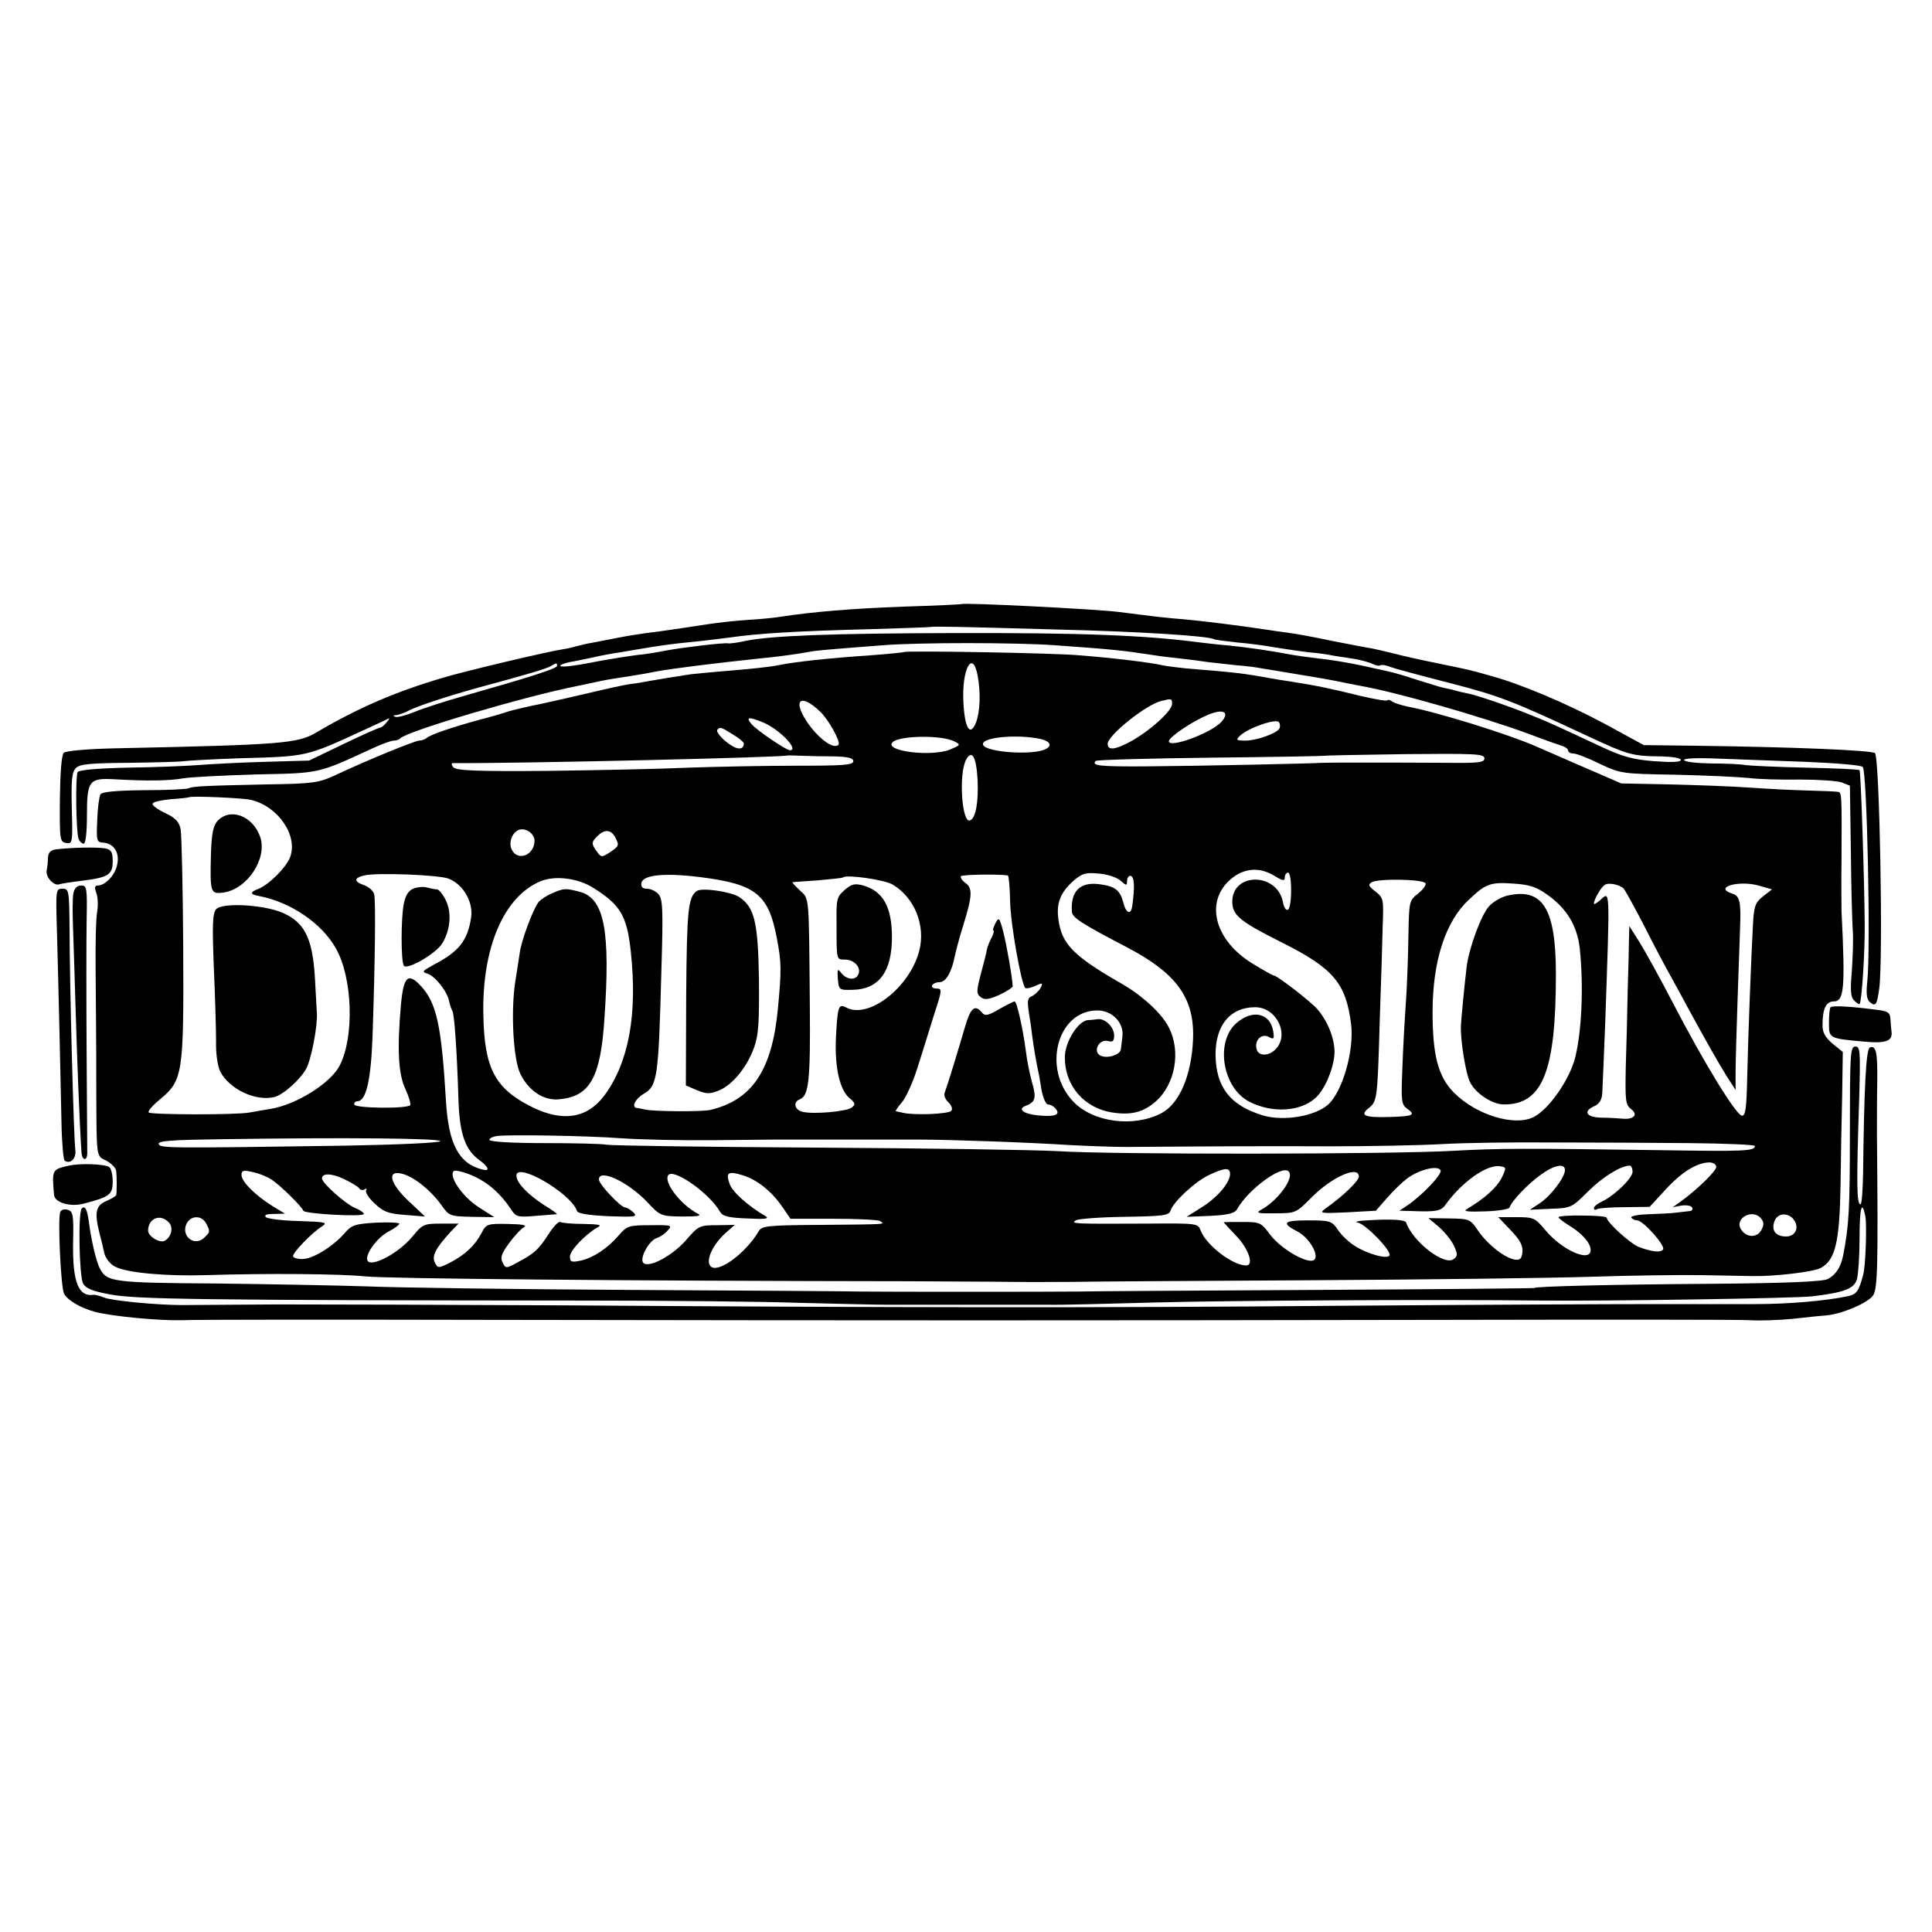 <?xml version="1.0" standalone="no"?>
<!DOCTYPE svg PUBLIC "-//W3C//DTD SVG 20010904//EN"
 "http://www.w3.org/TR/2001/REC-SVG-20010904/DTD/svg10.dtd">
<svg version="1.0" xmlns="http://www.w3.org/2000/svg"
 width="600pt" height="600pt" viewBox="0 0 600 600"
 preserveAspectRatio="xMidYMid meet">
<g transform="translate(0,600) scale(0.1,-0.1)"
fill="#000000" stroke="none">
<path d="M2987 4124 c-1 -1 -83 -5 -182 -8 -161 -6 -282 -16 -385 -32 -19 -3
-61 -7 -95 -9 -33 -2 -91 -8 -130 -14 -38 -6 -105 -16 -148 -22 -43 -5 -102
-14 -130 -20 -29 -6 -63 -12 -77 -15 -14 -2 -36 -7 -50 -11 -14 -4 -32 -8 -40
-9 -43 -6 -306 -68 -375 -89 -149 -44 -264 -94 -393 -170 -58 -34 -104 -38
-625 -49 -89 -2 -153 -8 -159 -14 -7 -7 -11 -63 -12 -144 -1 -127 0 -133 20
-136 19 -3 20 1 17 107 -2 89 0 113 13 126 12 12 44 15 162 16 81 1 158 3 172
5 14 2 90 6 170 9 218 6 208 4 395 90 33 15 65 30 70 33 6 3 4 -2 -4 -11 -7
-9 -17 -17 -21 -17 -4 0 -56 -23 -114 -51 l-106 -51 -138 -4 c-75 -2 -168 -7
-207 -10 -38 -3 -137 -7 -219 -8 -90 -2 -151 -7 -155 -14 -7 -12 -5 -186 3
-207 3 -8 10 -15 16 -15 6 0 10 34 10 89 0 106 7 115 83 111 105 -6 173 -5
217 3 25 4 127 9 228 12 197 4 188 2 359 81 28 13 58 24 66 24 7 0 17 3 20 7
23 23 386 130 547 162 30 6 66 14 80 17 14 3 52 9 85 14 33 5 71 12 85 15 42
8 185 26 319 40 54 5 118 14 151 20 24 5 51 7 230 21 108 9 417 9 538 0 180
-13 202 -15 307 -31 17 -3 53 -7 80 -10 28 -3 66 -8 85 -11 19 -2 60 -7 90
-10 30 -2 66 -7 80 -10 14 -2 66 -11 115 -19 50 -8 101 -17 115 -20 14 -3 48
-10 75 -15 110 -19 382 -97 525 -150 47 -18 93 -34 103 -37 9 -3 17 -9 17 -14
0 -5 7 -9 16 -9 9 0 46 -14 82 -32 66 -31 69 -31 237 -34 93 -2 195 -7 225
-10 30 -4 102 -6 160 -5 58 0 116 -4 130 -9 l25 -10 3 -203 c1 -111 4 -223 6
-248 2 -25 0 -81 -3 -124 -5 -60 -4 -81 7 -92 8 -8 16 -13 17 -11 7 6 17 164
16 248 -1 140 -12 474 -16 478 -2 3 -77 6 -167 8 -90 2 -174 6 -188 8 -14 3
-62 5 -107 5 -46 1 -83 5 -83 11 0 5 42 7 108 4 59 -2 181 -7 272 -10 91 -4
170 -10 175 -16 13 -12 25 -564 14 -666 -4 -37 -2 -56 8 -64 18 -15 22 -9 29
41 13 93 1 718 -13 732 -9 9 -252 19 -553 23 l-165 2 -123 67 c-120 64 -260
123 -352 148 -25 7 -49 14 -55 15 -5 2 -55 13 -110 24 -55 11 -117 25 -138 31
-21 5 -50 12 -65 15 -15 2 -70 13 -122 23 -52 11 -115 23 -140 26 -25 3 -56 8
-70 10 -70 11 -201 27 -245 31 -27 2 -70 6 -95 9 -25 3 -79 10 -120 15 -78 9
-477 29 -483 24z m293 -79 c257 -6 472 -20 490 -30 3 -2 34 -6 70 -10 36 -3
91 -10 122 -16 32 -5 79 -12 105 -15 27 -2 59 -7 73 -10 14 -2 43 -7 65 -10
22 -4 48 -11 58 -16 10 -5 21 -7 24 -4 3 2 16 1 30 -5 13 -5 95 -27 181 -49
159 -41 197 -56 422 -161 137 -64 147 -67 238 -68 35 -1 62 -5 62 -11 0 -7
-28 -8 -82 -4 -66 5 -99 14 -163 44 -154 72 -170 79 -210 95 -62 26 -177 66
-205 71 -14 3 -33 7 -42 10 -9 3 -25 6 -35 8 -10 2 -47 14 -83 25 -36 12 -74
23 -85 25 -11 3 -51 11 -90 20 -38 8 -97 18 -130 21 -33 4 -69 9 -80 11 -67
13 -138 23 -195 29 -36 3 -78 8 -95 10 -167 22 -363 30 -760 29 -384 -1 -566
-8 -648 -24 -26 -6 -51 -9 -55 -8 -12 3 -144 -13 -192 -22 -25 -5 -65 -12 -90
-14 -25 -3 -81 -12 -125 -20 -79 -16 -122 -20 -114 -12 2 3 16 7 29 10 14 2
45 9 70 14 25 6 63 13 85 16 22 4 65 11 95 16 30 5 82 12 115 15 33 3 92 10
130 15 90 13 206 20 435 26 102 3 188 6 192 7 8 2 79 1 388 -8z m-1550 -113
c0 -8 -81 -34 -285 -92 -60 -17 -132 -40 -158 -51 -27 -11 -54 -18 -60 -15 -7
3 -6 5 3 5 8 1 27 7 41 15 28 14 116 43 209 69 163 44 216 60 230 68 19 11 20
11 20 1z"/>
<path d="M2808 3975 c-1 -1 -48 -6 -103 -10 -133 -9 -234 -20 -289 -31 -23 -5
-78 -11 -176 -19 -36 -3 -78 -7 -95 -9 -47 -7 -107 -17 -135 -22 -14 -3 -39
-7 -57 -9 -18 -3 -69 -14 -115 -25 -46 -11 -117 -27 -158 -36 -41 -8 -86 -19
-100 -23 -14 -5 -54 -17 -90 -26 -84 -23 -153 -46 -165 -57 -5 -4 -15 -8 -23
-8 -13 0 -160 -60 -262 -108 -50 -23 -68 -26 -212 -28 -192 -4 -230 -6 -242
-12 -5 -3 -67 -6 -138 -6 -89 -1 -131 -5 -136 -13 -4 -7 -9 -43 -10 -80 -3
-65 -2 -69 20 -70 32 -3 50 -31 42 -68 -6 -32 -37 -65 -60 -65 -10 0 -11 -6
-5 -23 5 -12 6 -38 3 -57 -4 -19 -6 -102 -5 -185 1 -151 2 -210 2 -365 1 -220
-1 -209 32 -225 16 -9 30 -23 30 -33 2 -18 2 -63 0 -73 -1 -4 -15 -12 -31 -19
-33 -14 -37 -36 -21 -100 5 -19 12 -47 15 -62 4 -16 18 -34 34 -42 36 -19 160
-30 282 -26 195 6 417 4 495 -4 67 -7 796 -14 1685 -15 107 -1 251 -1 320 -2
69 -1 154 0 190 0 36 1 364 3 730 5 366 2 764 7 885 11 121 4 274 6 340 5 66
-1 138 -3 160 -3 68 -1 187 13 209 25 46 24 59 81 62 258 1 80 3 205 5 279 l2
134 -32 26 c-22 19 -31 34 -31 56 0 53 11 75 35 75 32 0 36 40 24 280 0 19 -1
89 0 155 1 211 1 215 -12 216 -7 1 -48 3 -92 4 -44 1 -125 5 -180 9 -55 4
-167 8 -250 10 l-150 3 -120 52 c-66 29 -129 56 -140 61 -87 39 -313 109 -405
126 -19 4 -40 11 -46 15 -6 5 -13 7 -16 4 -3 -3 -40 4 -84 14 -89 22 -130 31
-219 45 -16 2 -45 7 -62 10 -82 15 -108 18 -258 30 -28 3 -62 7 -75 10 -40 9
-156 23 -260 31 -74 7 -536 15 -542 10z m228 -72 c10 -53 8 -113 -5 -147 -18
-45 -35 -18 -39 62 -6 102 28 167 44 85z m-489 -113 c26 -24 65 -95 57 -103
-16 -16 -66 22 -101 76 -42 66 -14 83 44 27z m1093 24 c0 -22 -70 -85 -131
-118 -47 -25 -69 -27 -69 -6 0 26 118 121 166 133 32 8 34 8 34 -9z m153 -56
c-32 -35 -163 -83 -163 -60 0 13 76 64 124 83 46 19 66 7 39 -23z m-1422 -2
c51 -22 112 -86 82 -86 -11 0 -100 60 -118 80 -21 24 -10 25 36 6z m1602 -19
c-9 -15 -71 -37 -105 -37 -29 0 -31 2 -17 15 24 24 113 55 121 42 4 -6 4 -15
1 -20z m-1697 -18 c19 -11 34 -24 34 -28 0 -16 -13 -20 -32 -10 -28 15 -57 46
-50 53 8 9 12 8 48 -15z m689 -22 c19 -10 18 -11 -15 -25 -58 -23 -206 -5
-178 23 21 21 154 23 193 2z m267 8 c28 -7 36 -19 18 -30 -35 -22 -189 -12
-197 12 -8 23 103 34 179 18z m-644 -54 c46 -1 62 -5 62 -15 0 -12 -31 -14
-177 -14 -98 0 -248 -3 -333 -6 -85 -4 -282 -8 -438 -10 -223 -2 -285 1 -294
11 -6 7 -7 13 -2 13 225 -1 1034 18 1041 24 1 0 19 0 40 -1 21 -1 66 -2 101
-2z m448 -73 c3 -71 -6 -120 -24 -126 -25 -8 -35 144 -12 188 18 34 32 11 36
-62z m1574 67 c0 -13 -17 -15 -112 -14 -176 1 -382 1 -393 0 -18 -2 -388 -10
-544 -11 -146 -1 -173 2 -158 17 4 3 165 8 359 10 194 2 353 5 354 6 1 1 113
3 248 5 217 2 246 1 246 -13z m-3831 -129 c85 -20 147 -111 122 -178 -12 -32
-67 -87 -100 -99 -26 -10 -25 -17 5 -22 97 -19 193 -84 237 -162 52 -91 58
-275 12 -364 -28 -55 -135 -122 -216 -135 -19 -3 -47 -8 -64 -11 -42 -8 -306
-7 -313 0 -4 4 12 22 35 41 71 59 74 79 72 470 -1 186 -5 352 -8 369 -5 23
-16 35 -48 50 -23 11 -41 24 -39 29 1 6 27 11 56 14 30 2 56 5 57 6 5 5 167
-2 192 -8z m881 -127 c0 -44 -51 -65 -70 -29 -12 22 0 55 22 63 21 7 48 -12
48 -34z m250 12 c14 -27 13 -28 -16 -48 -25 -16 -27 -16 -40 2 -18 24 -18 30
2 49 21 21 41 20 54 -3z m2048 -121 c26 -16 32 -17 32 -5 0 8 5 15 10 15 13 0
13 -107 0 -115 -6 -4 -13 7 -16 25 -19 91 -157 91 -157 0 0 -42 22 -61 156
-128 159 -80 197 -126 213 -253 10 -82 -27 -210 -72 -250 -42 -36 -138 -52
-202 -33 -102 31 -146 88 -147 189 0 92 46 147 123 147 67 0 108 -86 63 -131
-23 -23 -55 -21 -59 3 -6 27 17 47 38 36 16 -9 18 -7 14 18 -10 57 -65 68
-115 24 -66 -59 -42 -202 42 -244 69 -35 155 -31 203 11 28 24 55 85 60 133 4
43 -17 102 -52 143 -18 22 -125 105 -135 105 -3 0 -32 16 -63 35 -128 76 -156
205 -61 273 39 27 82 28 125 2z m-2567 -8 c46 -16 80 -73 72 -122 -11 -71 -37
-105 -116 -146 -36 -20 -38 -22 -19 -28 24 -8 61 -55 67 -86 2 -11 7 -24 10
-30 6 -10 14 -119 19 -282 4 -101 21 -149 65 -181 29 -21 34 -36 9 -29 -73 18
-105 79 -113 212 -14 236 -29 305 -78 358 -40 43 -54 30 -62 -60 -12 -137 -8
-214 14 -260 11 -24 17 -46 15 -50 -8 -12 -174 -10 -174 2 0 6 4 10 10 10 27
0 42 65 47 203 8 235 10 420 5 440 -3 11 -18 24 -34 29 -31 11 -28 23 7 30 42
8 222 1 256 -10z m784 4 c173 -22 212 -53 238 -192 14 -74 14 -97 3 -215 -18
-193 -80 -285 -210 -316 -26 -6 -174 -5 -201 1 -11 2 -23 5 -27 5 -18 2 -6 28
21 44 43 25 46 49 55 384 6 194 4 223 -10 237 -8 9 -24 16 -35 16 -14 0 -19 6
-17 18 5 25 71 32 183 18z m955 5 c3 -1 6 -36 7 -79 1 -70 34 -256 47 -270 3
-3 17 0 31 6 23 11 25 10 16 -7 -6 -10 -18 -21 -27 -25 -13 -5 -14 -15 -9 -49
4 -23 9 -58 11 -77 4 -33 16 -99 19 -110 1 -3 5 -26 9 -52 5 -28 14 -48 21
-48 7 0 18 -6 24 -14 15 -18 -3 -25 -54 -20 -46 4 -67 20 -39 30 30 12 33 24
19 73 -7 25 -16 69 -19 96 -9 69 -28 155 -35 155 -3 0 -25 -11 -48 -24 -36
-21 -44 -22 -54 -10 -22 26 -35 14 -53 -48 -17 -59 -54 -180 -63 -204 -2 -6 3
-19 13 -28 10 -10 13 -21 8 -26 -10 -10 -116 -14 -149 -6 -11 2 -22 5 -23 5
-2 1 7 14 20 29 12 15 33 61 46 102 13 41 36 114 51 163 27 83 28 87 9 87 -10
0 -16 5 -13 10 3 6 14 10 24 10 19 0 37 33 46 80 3 14 14 57 26 95 29 93 30
117 7 133 -10 7 -16 17 -14 21 4 5 121 7 146 2z m350 -16 c18 -16 20 -16 20
-2 0 10 5 17 10 17 13 0 15 -34 6 -95 -4 -28 -20 -21 -28 14 -10 37 -26 49
-74 55 -60 8 -90 -22 -85 -86 1 -18 33 -38 171 -110 155 -81 211 -159 205
-288 -5 -111 -43 -198 -98 -227 -86 -45 -211 -29 -273 35 -99 102 -51 284 74
284 46 0 82 -38 78 -79 -2 -16 -4 -34 -5 -41 -1 -18 -43 -31 -64 -20 -24 13
-4 52 24 45 15 -4 19 0 19 17 0 26 -27 53 -50 51 -8 -1 -23 -3 -32 -3 -30 -3
-71 -68 -71 -115 -1 -88 60 -159 148 -172 58 -9 96 1 134 34 61 54 79 156 41
230 -22 44 -83 100 -150 138 -146 84 -183 121 -193 198 -7 50 6 83 46 119 28
24 38 27 80 23 26 -2 56 -12 67 -22z m-1638 -22 c85 -53 105 -87 117 -198 21
-195 -6 -344 -82 -447 -53 -71 -128 -83 -223 -37 -117 58 -150 120 -153 289
-4 208 64 365 177 413 45 19 117 10 164 -20z m930 10 c68 -40 103 -127 83
-205 -29 -114 -157 -214 -227 -177 -24 13 -27 4 -32 -96 -4 -90 12 -161 43
-186 17 -14 18 -19 7 -28 -15 -13 -119 -22 -153 -14 -26 6 -31 31 -9 39 28 11
33 60 31 289 -3 350 -1 332 -31 360 -15 14 -25 25 -23 25 2 1 38 3 79 6 41 4
76 7 78 9 10 10 129 -7 154 -22z m1655 4 c3 -5 -7 -19 -23 -32 -28 -22 -28
-25 -30 -131 -1 -60 -4 -154 -8 -209 -4 -55 -9 -148 -11 -207 -4 -99 -3 -108
16 -122 27 -19 17 -23 -59 -25 -75 -2 -90 5 -61 28 26 21 27 27 34 276 4 110
8 239 9 288 3 84 3 88 -22 108 -22 17 -24 22 -12 29 19 12 159 10 167 -3z
m376 -34 c62 -43 95 -97 103 -168 12 -113 7 -249 -13 -335 -16 -69 -81 -164
-130 -189 -59 -30 -178 6 -247 75 -50 50 -67 117 -67 251 0 158 40 282 113
349 52 50 68 55 137 50 49 -3 72 -10 104 -33z m239 18 c4 -4 33 -56 64 -116
30 -60 67 -129 81 -154 14 -25 39 -71 55 -101 60 -110 92 -166 119 -210 l29
-45 0 55 c0 30 3 129 6 220 3 91 7 194 8 230 3 81 -1 98 -25 105 -58 19 19 42
82 25 l42 -12 -28 -22 c-24 -19 -28 -30 -31 -87 -5 -90 -15 -342 -18 -479 -2
-90 -5 -115 -16 -115 -17 0 -117 162 -215 351 -40 77 -87 162 -104 189 l-31
49 -1 -40 c0 -21 -2 -93 -4 -159 -1 -66 -4 -173 -6 -238 -2 -106 -1 -118 17
-132 23 -17 7 -33 -29 -29 -12 1 -41 3 -64 3 -47 1 -58 20 -21 36 15 7 23 20
24 40 1 17 5 113 9 215 15 433 16 413 -16 384 -11 -9 -19 -14 -19 -10 0 12 22
51 34 58 11 8 45 1 58 -11z m-3112 -776 c58 -4 186 -7 285 -6 99 1 187 2 195
2 34 0 380 0 440 0 96 0 350 -9 470 -17 58 -3 139 -6 180 -6 268 2 432 3 630
2 124 0 281 3 350 7 69 4 222 6 340 5 118 0 308 -1 423 -2 114 -1 207 -5 207
-9 0 -16 -34 -17 -290 -13 -427 6 -500 6 -648 -2 -189 -11 -1062 -12 -1227 -1
-71 4 -409 9 -750 11 -341 2 -633 6 -650 9 -16 3 -105 5 -197 5 -94 0 -168 4
-168 10 0 5 10 10 23 12 39 5 278 1 387 -7z m-563 -9 c-1 -5 -130 -11 -297
-14 -545 -8 -573 -8 -577 5 -4 10 41 13 189 15 389 6 688 3 685 -6z m3963 -80
c0 -13 -60 -71 -111 -108 l-24 -17 27 5 c15 2 30 0 33 -6 3 -5 0 -11 -7 -11
-7 -1 -26 -3 -43 -5 -16 -2 -56 -4 -87 -5 -32 -1 -55 -6 -52 -10 3 -5 11 -9
18 -9 19 0 88 -78 81 -90 -7 -11 -35 -8 -77 8 -26 11 -98 76 -98 90 0 4 -34 7
-75 7 -41 1 -75 -2 -75 -5 0 -3 14 -14 30 -24 41 -24 70 -56 70 -78 0 -40 -89
-1 -141 62 -32 38 -36 40 -90 40 l-56 0 39 -41 c29 -30 38 -48 36 -68 -2 -20
-8 -25 -23 -23 -32 5 -85 47 -114 89 -25 37 -27 38 -90 39 l-65 1 31 -26 c17
-14 38 -40 47 -57 13 -28 14 -34 1 -44 -28 -23 -127 53 -148 113 -3 9 -42 12
-122 7 -27 -1 -40 -5 -28 -7 25 -5 106 -89 98 -102 -7 -13 -73 6 -111 32 -17
11 -40 33 -50 49 -18 26 -23 28 -92 28 -77 0 -84 -8 -32 -35 35 -18 67 -72 52
-87 -17 -17 -103 32 -137 77 -29 39 -32 40 -87 40 -32 0 -58 0 -58 -1 0 0 18
-20 40 -43 38 -40 55 -91 30 -91 -42 0 -124 63 -141 108 -9 23 -11 23 -161 22
-231 -1 -245 -1 -227 10 8 5 77 10 152 11 119 2 137 4 142 19 9 28 77 91 120
111 49 23 65 24 65 3 0 -27 -40 -74 -89 -104 l-46 -29 74 3 c56 3 76 8 83 21
35 62 139 138 160 117 19 -19 -33 -91 -87 -120 -16 -9 -7 -11 45 -10 64 0 65
1 113 49 63 64 147 101 147 65 0 -13 -48 -60 -102 -98 -22 -16 -20 -17 66 -13
l89 5 34 39 c19 22 48 50 64 62 39 28 96 41 103 24 4 -13 -58 -78 -104 -109
l-24 -16 39 -1 c72 -3 90 0 103 18 51 72 130 128 171 121 19 -3 20 -4 4 -37
-15 -29 -53 -64 -108 -96 -12 -7 4 -9 57 -7 40 1 75 7 76 12 7 21 57 73 96
101 42 31 76 38 76 15 0 -22 -43 -79 -77 -102 l-32 -21 65 3 c63 2 66 4 116
54 45 45 102 80 129 80 5 0 9 -9 9 -19 0 -20 -57 -75 -96 -93 -13 -6 -24 -15
-24 -20 0 -5 4 -7 10 -3 5 3 44 6 86 6 l77 1 48 52 c51 56 98 85 137 86 12 0
22 -6 22 -14z m-4487 -39 c26 -17 94 -83 99 -97 4 -10 188 -20 188 -10 0 4
-13 13 -28 19 -29 12 -102 77 -102 91 0 17 28 17 67 -1 23 -11 45 -24 48 -29
4 -6 11 -7 17 -4 6 4 8 3 5 -3 -3 -5 8 -24 26 -40 27 -26 42 -32 94 -36 l63
-5 -50 47 c-59 55 -70 98 -22 86 37 -9 88 -50 121 -95 26 -37 27 -37 96 -39
l70 -1 -50 32 c-50 33 -92 95 -76 111 4 4 30 -2 56 -13 49 -21 88 -55 121
-104 16 -25 20 -27 78 -22 34 3 63 5 65 5 3 1 -15 14 -40 29 -50 33 -82 66
-85 88 -8 51 169 -50 188 -107 3 -8 36 -13 97 -16 84 -3 92 -2 78 12 -9 8 -20
15 -25 15 -14 0 -82 72 -82 87 0 35 90 -7 150 -70 40 -43 42 -44 108 -45 53 0
63 2 47 10 -52 28 -104 96 -90 118 15 24 129 -56 161 -113 8 -14 26 -19 85
-21 58 -3 70 -1 55 8 -53 31 -102 75 -110 99 -13 36 -5 41 41 27 45 -14 90
-50 124 -100 l24 -35 133 0 c73 0 139 -3 145 -7 17 -11 23 -10 -182 -12 -169
-1 -185 -3 -195 -20 -38 -65 -120 -127 -146 -111 -23 14 2 71 48 110 l24 21
-56 -1 c-54 0 -57 -2 -96 -47 -42 -48 -115 -87 -132 -70 -13 13 17 69 41 77
10 3 26 13 34 23 16 17 13 18 -54 17 -66 0 -72 -2 -97 -31 -35 -41 -79 -70
-119 -79 -28 -6 -33 -4 -33 13 0 18 47 68 85 90 16 8 7 10 -43 11 -34 0 -67 3
-72 6 -5 3 -21 -14 -36 -37 -31 -48 -43 -60 -96 -88 -36 -20 -38 -20 -47 -1
-8 15 -4 27 19 59 16 22 37 45 46 50 13 7 -1 10 -49 11 -64 1 -67 0 -82 -29
-20 -38 -51 -67 -97 -91 -36 -18 -38 -18 -47 -1 -11 21 1 44 47 95 l26 27 -55
0 c-52 0 -57 -2 -88 -40 -47 -57 -141 -103 -141 -69 0 23 34 67 66 84 19 10
34 21 34 25 0 3 -33 5 -72 3 -65 -4 -76 -7 -98 -33 -37 -42 -99 -80 -131 -80
-16 0 -29 4 -29 9 0 12 58 72 88 91 21 14 16 15 -69 18 -51 1 -98 7 -103 12
-7 7 2 10 24 10 l35 1 -38 23 c-53 33 -97 76 -97 97 0 14 6 16 35 9 20 -4 46
-15 58 -23z m4626 -121 c9 -11 10 -20 1 -36 -13 -25 -47 -24 -63 2 -22 34 36
66 62 34z m104 -7 c15 -24 1 -49 -26 -49 -33 0 -47 19 -36 48 10 27 46 27 62
1z m-5049 -5 c15 -15 9 -45 -12 -57 -15 -9 -52 13 -52 31 0 38 37 54 64 26z
m116 -3 c13 -25 13 -27 -5 -44 -31 -31 -75 5 -55 44 14 25 46 25 60 0z"/>
<path d="M675 3450 c-13 -15 -18 -39 -20 -106 -3 -116 -1 -121 38 -116 75 10
138 106 115 173 -23 66 -94 92 -133 49z"/>
<path d="M671 3176 c-11 -13 -12 -49 -7 -179 4 -89 7 -193 7 -230 -1 -40 5
-79 13 -95 29 -55 110 -93 168 -79 28 7 80 54 99 88 16 30 36 134 33 174 -1
17 -3 57 -5 90 -6 132 -28 184 -92 216 -55 29 -197 38 -216 15z"/>
<path d="M1283 3240 c-15 -6 -24 -22 -29 -47 -9 -45 -9 -177 0 -192 10 -15
101 38 120 70 25 42 29 94 11 132 -9 19 -21 34 -28 35 -7 0 -21 3 -32 6 -11 3
-30 1 -42 -4z"/>
<path d="M2164 3233 c-27 -19 -31 -59 -33 -326 l-1 -278 35 -15 c30 -12 40
-12 69 0 42 18 86 72 108 133 14 39 16 79 15 213 -3 178 -14 222 -61 254 -26
17 -116 30 -132 19z"/>
<path d="M3091 3132 c-6 -12 -9 -22 -6 -22 3 0 1 -9 -5 -21 -6 -11 -13 -28
-15 -37 -1 -9 -10 -44 -19 -77 -14 -54 -14 -61 0 -72 12 -9 25 -7 57 7 23 11
42 23 42 27 -1 26 -18 125 -29 168 -12 46 -14 48 -25 27z"/>
<path d="M1715 3226 c-17 -7 -35 -19 -42 -27 -17 -21 -54 -119 -59 -159 -3
-19 -9 -60 -14 -90 -14 -93 -6 -240 16 -285 26 -53 73 -84 121 -79 95 9 128
67 140 249 19 274 0 374 -75 395 -46 12 -50 12 -87 -4z"/>
<path d="M2623 3236 c-24 -21 -26 -28 -25 -102 0 -117 -1 -114 26 -114 28 0
51 -24 42 -45 -7 -20 -36 -19 -53 3 -12 15 -13 13 -11 -18 3 -34 4 -35 45 -34
82 1 123 56 123 163 0 94 -27 143 -89 161 -26 7 -36 5 -58 -14z"/>
<path d="M4679 3218 c-19 -5 -44 -20 -55 -33 -24 -26 -62 -130 -69 -186 -7
-58 -17 -163 -18 -184 -2 -45 15 -151 29 -177 18 -35 69 -68 105 -68 120 0
161 103 161 405 0 204 -41 270 -153 243z"/>
<path d="M173 3362 c-16 -2 -23 -10 -24 -25 0 -12 -2 -30 -4 -40 -4 -21 23
-50 40 -43 6 2 38 7 71 11 81 10 94 19 94 60 0 28 -4 36 -22 40 -23 5 -112 3
-155 -3z"/>
<path d="M228 3226 c-3 -13 -3 -64 -1 -113 2 -48 5 -162 8 -253 4 -139 12
-350 18 -437 1 -27 17 -31 18 -5 0 9 -1 150 -2 312 -1 162 -1 346 0 408 2 105
1 112 -17 112 -13 0 -21 -9 -24 -24z"/>
<path d="M177 3103 c5 -179 11 -448 14 -591 1 -62 6 -115 10 -117 18 -11 36 7
33 33 -5 34 -18 526 -18 689 -1 118 -2 123 -22 123 -21 0 -21 -3 -17 -137z"/>
<path d="M5685 2872 c-3 -3 -5 -25 -5 -48 0 -49 -1 -49 111 -59 67 -6 88 2 83
33 -1 6 -2 23 -3 36 -1 21 -7 26 -43 30 -75 10 -137 14 -143 8z"/>
<path d="M5745 2482 c0 -238 -3 -290 -21 -381 -7 -36 -22 -59 -47 -73 -16 -8
-119 -13 -367 -15 -299 -2 -545 -8 -545 -13 0 -1 -306 -4 -680 -6 -374 -2
-707 -4 -740 -5 -86 -1 -598 -1 -670 0 -33 1 -355 3 -715 5 -360 2 -729 7
-820 11 -91 3 -302 7 -470 9 -316 2 -338 5 -359 45 -12 21 -28 91 -35 146 -5
39 -12 52 -22 42 -12 -11 -8 -211 4 -233 8 -15 29 -24 84 -34 80 -15 267 -18
1483 -19 242 0 537 -3 655 -7 118 -3 242 -6 275 -6 92 0 422 0 500 0 39 -1
187 3 330 7 219 6 856 10 1205 6 206 -2 781 7 837 13 101 12 132 24 140 54 4
15 8 71 8 125 0 95 7 124 18 70 5 -28 1 -156 -7 -183 -13 -49 -20 -59 -45 -65
-69 -15 -187 -25 -291 -25 -47 0 -188 0 -315 0 -126 0 -554 -2 -950 -5 -788
-7 -1399 -6 -2415 1 -366 2 -775 3 -910 3 -135 -1 -267 -2 -295 -2 -76 0 -214
13 -241 23 -14 6 -28 9 -32 9 -48 -8 -67 38 -65 162 2 87 0 97 -17 102 -10 3
-20 0 -23 -7 -8 -24 2 -235 12 -254 11 -20 51 -44 96 -56 52 -14 200 -28 270
-26 33 2 467 2 965 1 1188 -2 1852 -2 2950 0 498 1 928 1 955 -1 28 -2 86 0
130 4 44 5 92 10 107 11 48 4 130 39 145 62 14 21 16 88 12 498 0 44 0 119 1
168 1 90 -4 111 -23 104 -12 -4 -18 -129 -21 -390 -1 -53 -4 -97 -8 -97 -12 0
-13 59 -4 333 4 142 3 157 -12 157 -16 0 -17 -24 -17 -268z"/>
<path d="M214 2380 c-53 -12 -53 -12 -46 -92 3 -23 50 -37 92 -26 81 21 90 28
90 69 0 21 -5 41 -11 45 -16 9 -89 12 -125 4z"/>
</g>
</svg>
